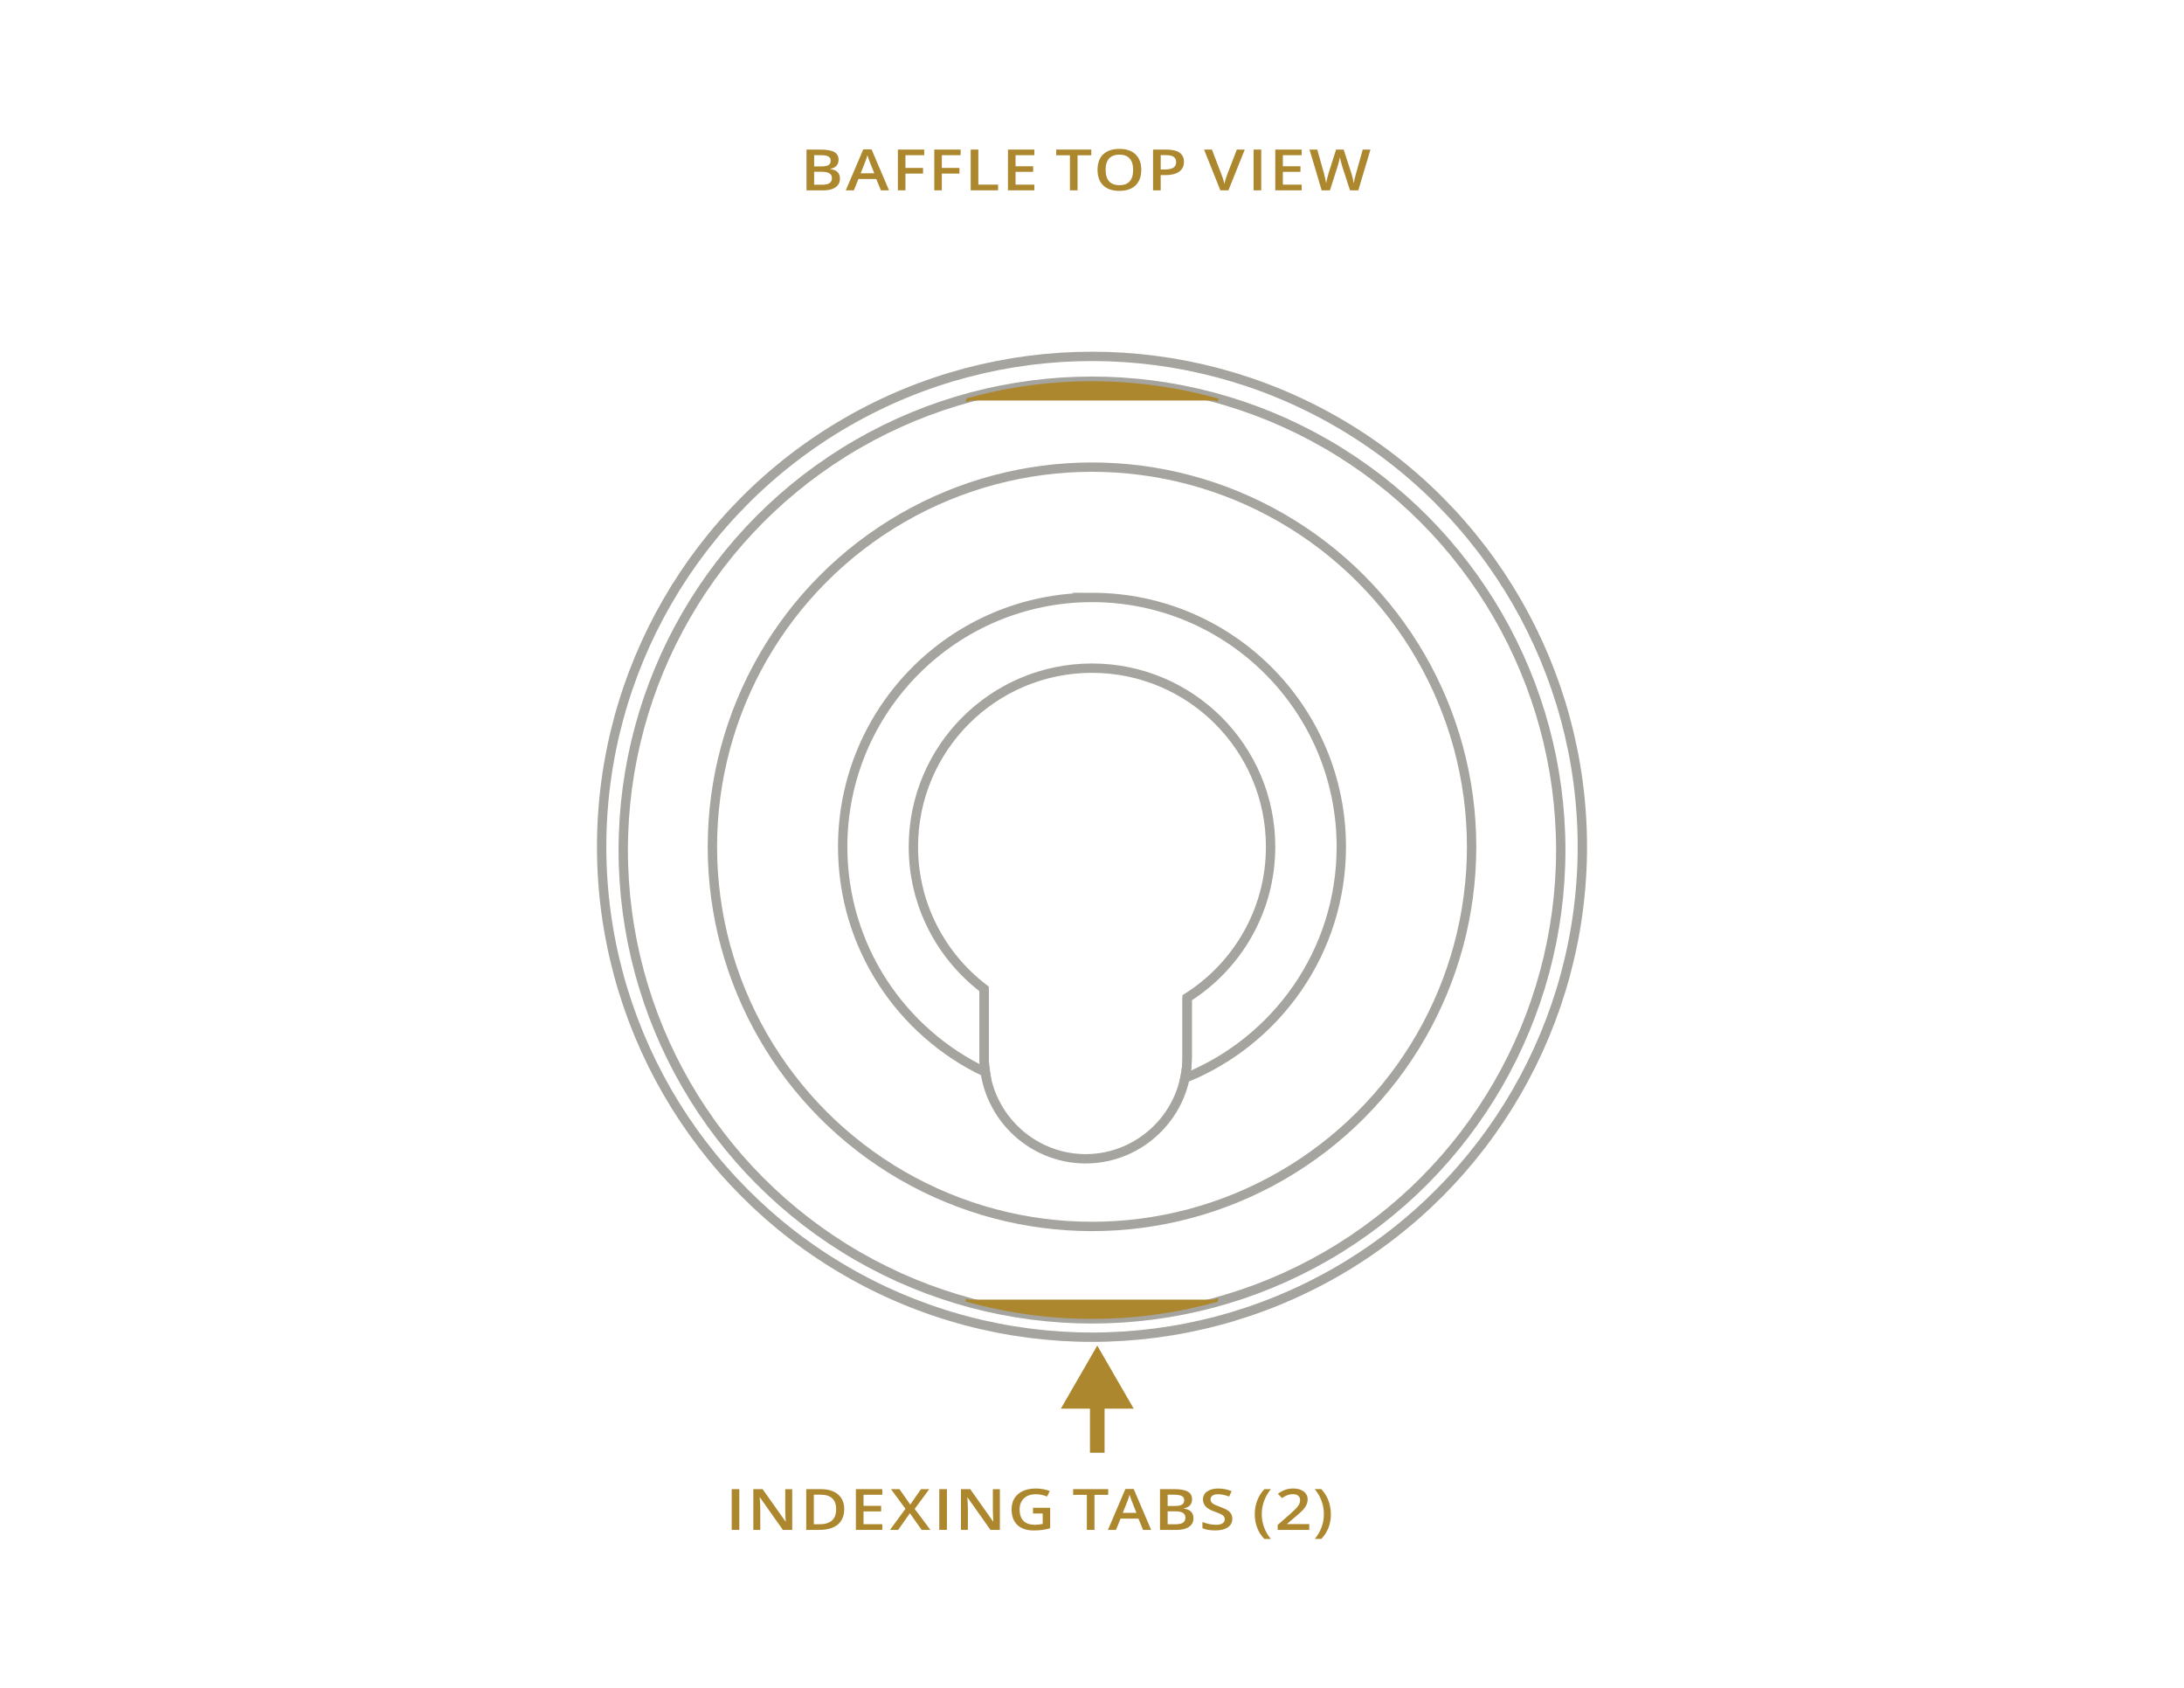 <?xml version="1.0" encoding="UTF-8"?>
<svg xmlns="http://www.w3.org/2000/svg" id="Layer_1" version="1.1" viewBox="0 0 792 612">
  <!-- Generator: Adobe Illustrator 29.4.0, SVG Export Plug-In . SVG Version: 2.1.0 Build 152)  -->
  <defs>
    <style>
      .st0 {
        fill: #ac872e;
      }

      .st1 {
        stroke: #ac872e;
        stroke-width: 5.3px;
      }

      .st1, .st2 {
        fill: none;
        stroke-miterlimit: 10;
      }

      .st2 {
        stroke: #a6a49e;
        stroke-width: 3.39px;
      }
    </style>
  </defs>
  <g>
    <path class="st0" d="M292.48,54.24h5.02c2.33,0,4.01.29,5.05.89,1.03.59,1.55,1.53,1.55,2.81,0,.86-.25,1.58-.76,2.16-.51.57-1.24.93-2.2,1.08v.1c1.19.2,2.06.58,2.62,1.16.56.58.84,1.36.84,2.34,0,1.33-.53,2.37-1.59,3.12s-2.54,1.13-4.43,1.13h-6.11v-14.78ZM295.24,60.34h2.66c1.16,0,2-.16,2.54-.48.53-.32.8-.86.8-1.63,0-.69-.29-1.2-.86-1.5-.58-.31-1.49-.47-2.74-.47h-2.4v4.08ZM295.24,62.3v4.68h2.94c1.16,0,2.03-.19,2.62-.58s.89-1,.89-1.84c0-.76-.3-1.33-.91-1.71-.6-.37-1.51-.56-2.74-.56h-2.8Z"/>
    <path class="st0" d="M319.45,69.01l-1.69-4.1h-6.47l-1.65,4.1h-2.92l6.33-14.84h3.01l6.33,14.84h-2.94ZM317.04,62.83l-1.59-4.02c-.11-.27-.27-.7-.48-1.27s-.34-1-.42-1.27c-.21.83-.51,1.74-.92,2.72l-1.52,3.85h4.93Z"/>
    <path class="st0" d="M328.34,69.01h-2.74v-14.78h9.55v2.04h-6.8v4.62h6.38v2.05h-6.38v6.07Z"/>
    <path class="st0" d="M341.55,69.01h-2.74v-14.78h9.55v2.04h-6.81v4.62h6.38v2.05h-6.38v6.07Z"/>
    <path class="st0" d="M352.01,69.01v-14.78h2.77v12.71h7.17v2.07h-9.94Z"/>
    <path class="st0" d="M375.09,69.01h-9.57v-14.78h9.57v2.04h-6.81v4.02h6.38v2.02h-6.38v4.64h6.81v2.05Z"/>
    <path class="st0" d="M390.76,69.01h-2.76v-12.71h-4.98v-2.07h12.72v2.07h-4.98v12.71Z"/>
    <path class="st0" d="M413.86,61.6c0,2.41-.69,4.28-2.06,5.61-1.38,1.33-3.33,2-5.85,2s-4.51-.66-5.89-1.99c-1.37-1.32-2.05-3.21-2.05-5.65s.69-4.31,2.06-5.62c1.38-1.3,3.35-1.96,5.9-1.96s4.46.67,5.83,1.99c1.37,1.33,2.06,3.2,2.06,5.61ZM400.94,61.6c0,1.82.42,3.2,1.26,4.14.84.94,2.09,1.41,3.74,1.41s2.88-.46,3.72-1.39c.84-.93,1.25-2.31,1.25-4.16s-.41-3.19-1.25-4.12c-.83-.94-2.06-1.41-3.71-1.41s-2.91.47-3.76,1.41c-.84.94-1.26,2.31-1.26,4.12Z"/>
    <path class="st0" d="M429.35,58.7c0,1.54-.58,2.73-1.74,3.55-1.16.82-2.8,1.24-4.94,1.24h-1.76v5.53h-2.77v-14.78h4.88c2.11,0,3.7.38,4.75,1.13s1.58,1.86,1.58,3.33ZM420.92,61.45h1.47c1.42,0,2.46-.22,3.12-.65.67-.43,1-1.1,1-2.02,0-.85-.29-1.49-.89-1.9-.6-.42-1.52-.63-2.78-.63h-1.92v5.2Z"/>
    <path class="st0" d="M448.53,54.24h2.87l-5.93,14.78h-2.92l-5.91-14.78h2.85l3.53,9.19c.19.44.38,1,.59,1.7.21.69.34,1.21.4,1.54.1-.51.25-1.1.47-1.78.21-.67.38-1.17.51-1.5l3.53-9.15Z"/>
    <path class="st0" d="M454.6,69.01v-14.78h2.77v14.78h-2.77Z"/>
    <path class="st0" d="M472.03,69.01h-9.57v-14.78h9.57v2.04h-6.81v4.02h6.38v2.02h-6.38v4.64h6.81v2.05Z"/>
    <path class="st0" d="M492.57,69.01h-3l-2.87-8.82c-.12-.38-.28-.94-.47-1.66-.18-.73-.29-1.23-.33-1.51-.08.43-.2.99-.38,1.68-.17.69-.32,1.2-.43,1.54l-2.8,8.77h-3.01l-2.19-7.4-2.22-7.38h2.82l2.42,8.61c.38,1.38.65,2.6.81,3.66.08-.57.21-1.21.38-1.92.17-.71.33-1.28.47-1.72l2.75-8.63h2.74l2.82,8.67c.27.8.55,2,.86,3.6.11-.96.39-2.19.83-3.68l2.41-8.59h2.8l-4.41,14.78Z"/>
  </g>
  <g>
    <path class="st0" d="M265.34,554.73v-14.78h2.76v14.78h-2.76Z"/>
    <path class="st0" d="M287.29,554.73h-3.39l-8.32-11.78h-.09l.05.66c.11,1.25.16,2.4.16,3.44v7.69h-2.51v-14.78h3.36l8.3,11.72h.07c-.01-.16-.04-.72-.09-1.69-.04-.98-.07-1.74-.07-2.28v-7.74h2.53v14.78Z"/>
    <path class="st0" d="M306.14,547.19c0,2.44-.78,4.31-2.33,5.6s-3.78,1.94-6.7,1.94h-4.74v-14.78h5.23c2.7,0,4.79.63,6.29,1.9,1.5,1.27,2.25,3.05,2.25,5.35ZM303.22,547.27c0-3.54-1.9-5.31-5.69-5.31h-2.4v10.73h1.97c4.07,0,6.11-1.8,6.11-5.42Z"/>
    <path class="st0" d="M319.95,554.73h-9.57v-14.78h9.57v2.04h-6.8v4.02h6.38v2.02h-6.38v4.64h6.8v2.05Z"/>
    <path class="st0" d="M337.39,554.73h-3.18l-4.24-6.04-4.27,6.04h-2.96l5.61-7.66-5.25-7.12h3.08l3.91,5.59,3.91-5.59h2.99l-5.29,7.16,5.7,7.62Z"/>
    <path class="st0" d="M340.62,554.73v-14.78h2.77v14.78h-2.77Z"/>
    <path class="st0" d="M362.57,554.73h-3.39l-8.32-11.78h-.09l.06.66c.11,1.25.16,2.4.16,3.44v7.69h-2.51v-14.78h3.36l8.3,11.72h.07c-.02-.16-.05-.72-.09-1.69-.05-.98-.07-1.74-.07-2.28v-7.74h2.54v14.78Z"/>
    <path class="st0" d="M374.6,546.71h6.23v7.42c-1.01.29-2,.5-2.93.62-.94.12-1.95.18-3.04.18-2.56,0-4.54-.66-5.93-1.99-1.39-1.32-2.08-3.19-2.08-5.61s.78-4.24,2.35-5.58c1.57-1.35,3.73-2.02,6.47-2.02,1.77,0,3.44.3,5.02.89l-.97,2.01c-1.37-.55-2.75-.83-4.12-.83-1.8,0-3.23.5-4.28,1.49-1.05.99-1.57,2.35-1.57,4.06,0,1.81.48,3.18,1.42,4.12.94.94,2.3,1.41,4.08,1.41.9,0,1.85-.1,2.87-.29v-3.81h-3.51v-2.07Z"/>
    <path class="st0" d="M396.9,554.73h-2.76v-12.71h-4.98v-2.07h12.72v2.07h-4.98v12.71Z"/>
    <path class="st0" d="M414.52,554.73l-1.69-4.1h-6.47l-1.66,4.1h-2.92l6.33-14.84h3.01l6.33,14.84h-2.94ZM412.1,548.54l-1.58-4.02c-.12-.27-.28-.7-.48-1.27-.21-.58-.35-1-.42-1.27-.21.83-.51,1.74-.92,2.72l-1.53,3.85h4.93Z"/>
    <path class="st0" d="M420.67,539.95h5.02c2.33,0,4.01.29,5.05.89,1.03.59,1.55,1.53,1.55,2.81,0,.86-.25,1.58-.76,2.16s-1.24.93-2.2,1.08v.1c1.19.2,2.06.58,2.62,1.16.56.58.84,1.36.84,2.34,0,1.33-.53,2.37-1.59,3.12s-2.54,1.13-4.43,1.13h-6.11v-14.78ZM423.43,546.05h2.66c1.16,0,2-.16,2.54-.48.53-.32.8-.86.8-1.63,0-.69-.29-1.2-.86-1.5-.58-.31-1.49-.47-2.74-.47h-2.4v4.08ZM423.43,548.01v4.68h2.94c1.16,0,2.03-.19,2.62-.58s.89-1,.89-1.84c0-.76-.3-1.33-.91-1.71-.6-.37-1.51-.56-2.74-.56h-2.8Z"/>
    <path class="st0" d="M446.88,550.71c0,1.31-.54,2.35-1.63,3.09-1.09.75-2.59,1.12-4.5,1.12s-3.48-.26-4.7-.78v-2.28c.77.32,1.59.57,2.46.75s1.68.27,2.43.27c1.09,0,1.9-.19,2.43-.55.52-.36.78-.85.78-1.47,0-.55-.24-1.02-.72-1.41-.48-.38-1.47-.84-2.97-1.36-1.54-.54-2.63-1.17-3.26-1.87-.63-.7-.95-1.54-.95-2.52,0-1.24.5-2.21,1.5-2.91,1-.71,2.35-1.06,4.04-1.06s3.23.31,4.84.93l-.88,1.97c-1.5-.55-2.85-.83-4.03-.83-.89,0-1.57.17-2.03.51-.47.34-.7.79-.7,1.35,0,.38.09.71.28.99.19.27.49.53.91.77.43.25,1.19.56,2.29.96,1.24.46,2.15.87,2.73,1.26s1,.83,1.27,1.32c.27.5.41,1.07.41,1.74Z"/>
    <path class="st0" d="M455.03,549.05c0-1.78.3-3.46.9-5.01s1.46-2.92,2.59-4.09h2.37c-1.07,1.26-1.9,2.69-2.47,4.26-.57,1.57-.86,3.18-.86,4.83s.28,3.24.86,4.78c.57,1.54,1.38,2.94,2.44,4.19h-2.35c-1.14-1.15-2-2.48-2.59-4.01-.6-1.53-.89-3.17-.89-4.93Z"/>
    <path class="st0" d="M474.8,554.73h-11.47v-1.8l4.37-3.83c1.28-1.15,2.14-1.97,2.56-2.45.42-.48.73-.94.92-1.36.2-.43.29-.88.29-1.37,0-.67-.23-1.19-.69-1.58-.46-.38-1.09-.57-1.91-.57-.65,0-1.27.1-1.88.31-.61.21-1.31.58-2.1,1.13l-1.47-1.57c.94-.7,1.86-1.19,2.74-1.48s1.83-.44,2.83-.44c1.57,0,2.84.36,3.78,1.08.95.72,1.43,1.68,1.43,2.9,0,.67-.14,1.3-.41,1.9-.27.6-.7,1.22-1.26,1.85-.57.64-1.51,1.5-2.83,2.58l-2.94,2.49v.1h8.03v2.09Z"/>
    <path class="st0" d="M482.63,549.05c0,1.77-.3,3.42-.9,4.96-.6,1.53-1.46,2.86-2.59,3.99h-2.35c1.06-1.26,1.88-2.66,2.45-4.2.57-1.53.85-3.13.85-4.77s-.28-3.26-.86-4.83c-.57-1.57-1.39-2.99-2.47-4.26h2.37c1.14,1.18,2,2.55,2.59,4.11.6,1.56.89,3.23.89,5Z"/>
  </g>
  <g>
    <line class="st1" x1="397.91" y1="526.76" x2="397.91" y2="506.9"/>
    <polygon class="st0" points="411.12 510.76 397.91 487.9 384.71 510.76 411.12 510.76"/>
  </g>
  <circle class="st2" cx="396" cy="307.04" r="177.82"/>
  <circle class="st2" cx="396" cy="308.22" r="169.99"/>
  <path class="st2" d="M430.5,361.79v21.57c0,20.25-16.57,36.81-36.81,36.81h0c-20.25,0-36.81-16.57-36.81-36.81v-24.77"/>
  <circle class="st2" cx="396" cy="307.04" r="137.66"/>
  <path class="st2" d="M396,216.63c-49.93,0-90.41,40.48-90.41,90.41,0,36.09,21.16,67.24,51.74,81.73-.27-1.77-.45-3.58-.45-5.42v-24.78c-15.56-11.83-25.65-30.48-25.65-51.53,0-35.77,29-64.77,64.77-64.77s64.77,29,64.77,64.77c0,23.07-12.1,43.27-30.26,54.74v21.57c0,2.6-.28,5.13-.8,7.58,33.23-13.37,56.7-45.88,56.7-83.89,0-49.93-40.48-90.41-90.41-90.41Z"/>
  <path class="st0" d="M441.76,470.64c-.65.18-1.28.41-1.94.59h-88.2c-.42-.11-.82-.26-1.23-.37-.07.35-.16.7-.25,1.05,14.59,4.08,29.96,6.31,45.85,6.31s31.09-2.2,45.61-6.24c.04-.44.09-.89.15-1.33Z"/>
  <path class="st0" d="M350.24,145.81c.65-.18,1.28-.41,1.94-.59h88.2c.42.11.82.26,1.23.37.07-.35.16-.7.25-1.05-14.59-4.08-29.96-6.31-45.85-6.31s-31.09,2.2-45.61,6.24c-.04.44-.09.89-.15,1.33Z"/>
</svg>
